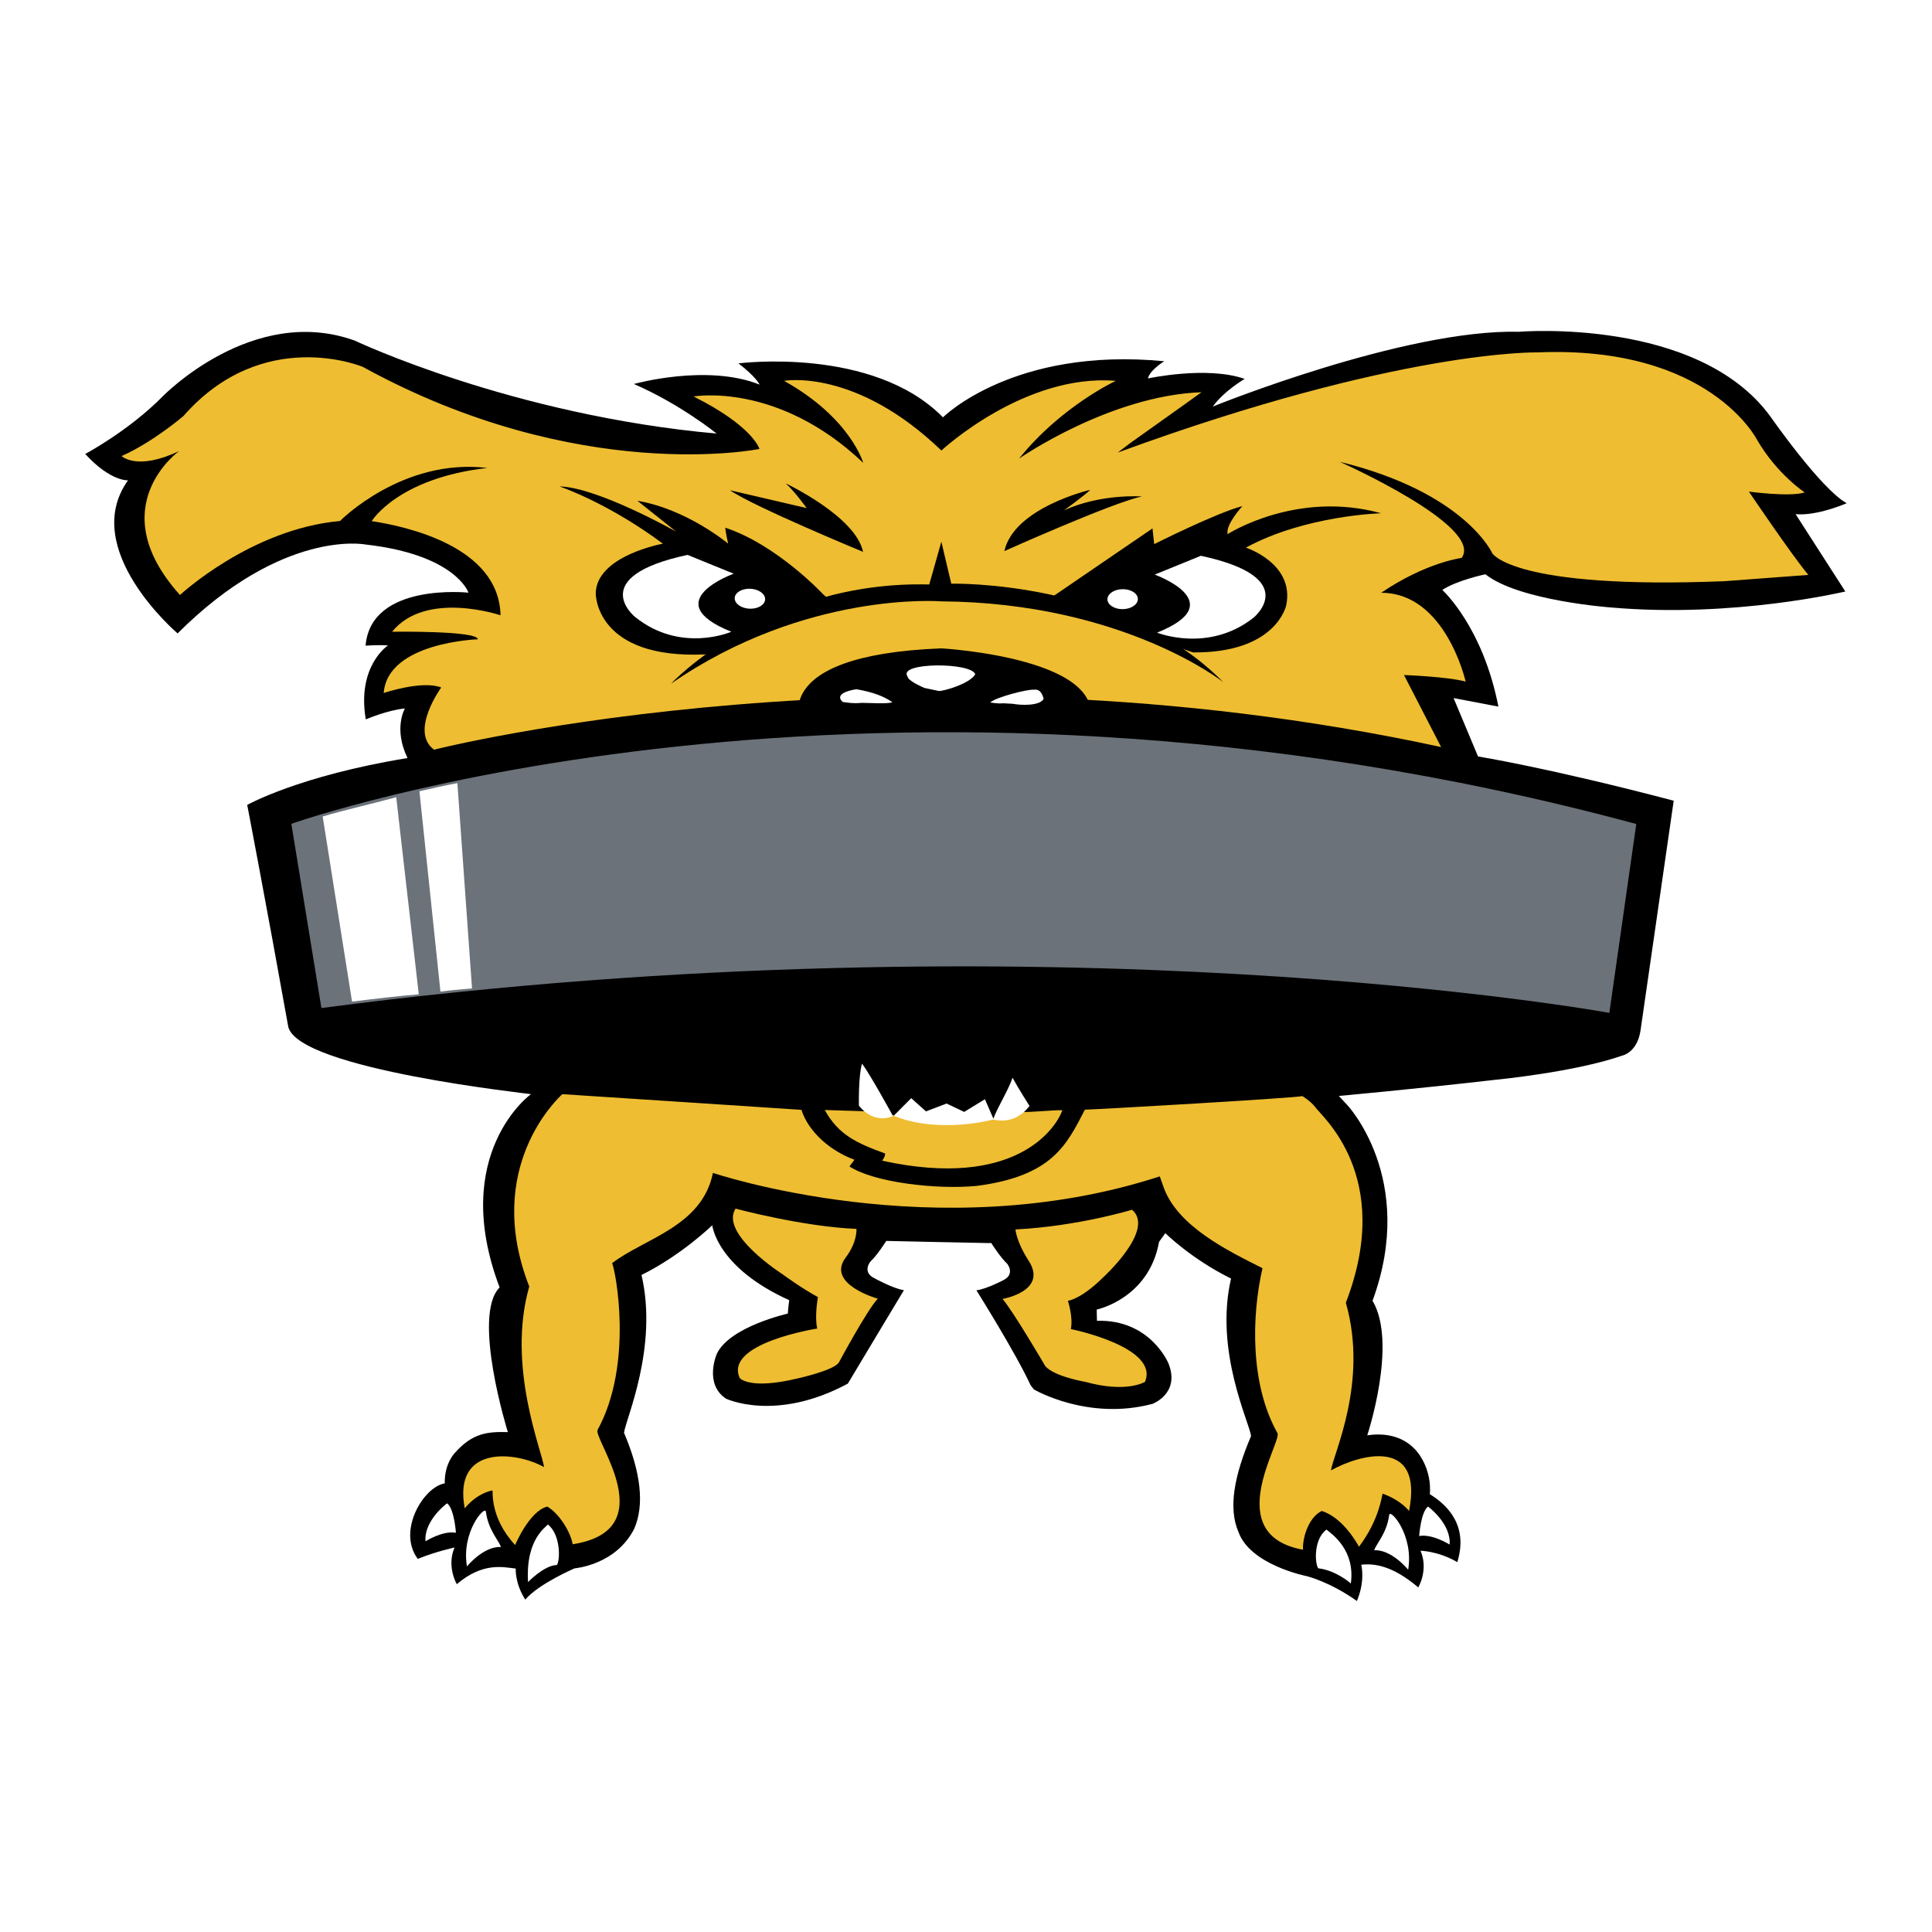 <svg xmlns="http://www.w3.org/2000/svg" width="2500" height="2500" viewBox="0 0 192.756 192.756"><g fill-rule="evenodd" clip-rule="evenodd"><path fill="#fff" d="M0 0h192.756v192.756H0V0z"/><path d="M136.41 143.206c1.16-.186 3.557-.253 5.088 1.777 0 0 1.361 1.646 1.158 4.096 1.863 1.138 3.836 3.22 2.74 6.776-1.891-1.111-3.668-1.136-3.668-1.136.818 1.909-.227 3.659-.227 3.659-2.623-2.228-4.441-2.402-5.691-2.266 0 0 .434 1.552-.43 3.619-2.742-1.938-5-2.477-5-2.477s-5.641-1.102-6.818-4.412c-1.029-2.365-.436-5.594 1.258-9.571-.164-1.349-3.68-8.47-1.998-15.709-4.008-1.983-6.555-4.53-6.555-4.53l-.627.867c-1.016 5.678-6.221 6.757-6.221 6.757l.025 1.12c5.336-.157 7.133 4.248 7.133 4.248 1.203 2.996-1.584 4.037-1.584 4.037-6.479 1.728-11.848-1.443-11.848-1.443l-.322-.417c-1.559-3.356-5.406-9.465-5.406-9.465 1.041-.143 2.648-.993 2.648-.993 1.275-.614.426-1.655.426-1.655-.709-.66-1.596-2.077-1.596-2.077l-.209.011c-2.11-.032-10.263-.216-10.263-.216s-.886 1.416-1.595 2.077c0 0-.851 1.04.425 1.654 0 0 1.891 1.04 2.932 1.183 0 0-3.705 6.155-5.596 9.323-7.197 3.878-12.156 1.501-12.156 1.501-2.229-1.483-.918-4.466-.918-4.466 1.265-2.716 7.086-4.022 7.086-4.022.04-.632.141-1.336.141-1.336-7.267-3.283-7.679-7.477-7.679-7.477s-3.053 2.979-7.06 4.961c1.683 7.239-1.583 14.395-1.745 15.743 1.692 3.978 2.051 7.206 1.021 9.571-1.84 3.641-5.951 3.955-5.951 3.955s-3.598 1.546-4.921 3.122c-1.052-1.641-.952-3.099-.952-3.099-1.25-.137-3.257-.671-5.879 1.556 0 0-1.044-1.751-.226-3.658 0 0-1.874.402-3.669 1.136-2.088-2.801.593-7.199 2.693-7.534-.042-2.015 1.017-3.049 1.017-3.049 1.754-1.983 3.254-2.118 5.277-2.066 0 0-3.624-11.631-.82-14.434-5.06-13.356 3.151-19.335 3.133-19.278.157-.029-23.126-2.457-24.218-6.713-2.219-12.395-4.098-22.15-4.098-22.15s5.171-2.915 15.994-4.675c-1.437-2.961-.26-4.947-.26-4.947-1.754.163-3.905 1.09-3.905 1.09-.905-5.353 2.217-7.38 2.217-7.38-1.09-.073-2.236.026-2.236.026.52-6.341 10.266-5.289 10.266-5.289s-1.239-3.791-10.317-4.811c0 0-8.234-1.587-18.704 8.875 0 0-9.869-8.39-4.947-15.275 0 0-1.73.15-4.272-2.629 0 0 4.324-2.288 7.729-5.742 0 0 8.973-9.255 19.173-5.563 0 0 15.667 7.437 36.096 9.273 0 0-3.626-2.944-8.255-4.947 0 0 7.259-2.047 12.541.06 0 0-.297-.719-2.107-2.118 0 0 13.417-1.731 20.402 5.384 0 0 7.043-7.054 22.08-5.596 0 0-1.439.866-1.629 1.717 0 0 5.871-1.279 9.652.044 0 0-2.059 1.195-3.186 2.762 0 0 19.09-7.752 30.562-7.464 0 0 17.832-1.497 25.082 8.463 0 0 5.053 7.257 7.607 8.641 0 0-2.943 1.296-5.1 1.092l4.961 7.716S173 61.68 160.759 60.61c0 0-9.232-.664-12.559-3.315 0 0-2.836.595-4.301 1.564 0 0 4.035 3.631 5.596 11.639l-4.471-.851 2.439 5.825s7.027 1.126 19.523 4.415l-3.311 22.923c-.33 2.222-1.824 2.506-1.824 2.506-4.729 1.655-12.623 2.411-12.623 2.411-8.227.945-15.652 1.615-15.652 1.615l.768.831c-.02-.057 7.078 7.397 2.594 19.603 2.521 4.245-.528 13.43-.528 13.43z"/><path d="M45.488 152.924s-.16-2.404-.886-2.939c0 0-2.321 1.709-2.149 3.791 0-.001 1.71-1.089 3.035-.852zM49.987 154.345c-1.749-.1-3.399 1.939-3.399 1.939-.579-3.455 1.803-6.127 1.89-5.465.237 1.81 1.224 2.782 1.509 3.526zM55.56 156.143c.327-.433.408-3.029-.909-4.054-.057.223-2.234 1.351-1.967 5.757-.001 0 1.596-1.68 2.876-1.703z" fill="#fff"/><path d="M116.148 118.599c1.457 3.794 6.342 6.188 9.812 7.927-1.09 4.731-1.26 11.603 1.508 16.481.311 1.076-5.646 10.125 2.539 11.609-.086-.937.432-3.147 1.859-3.868 2.229.683 3.721 3.571 3.721 3.571 2.09-2.775 2.283-5.215 2.361-5.295 1.852.662 2.635 1.728 2.635 1.728 1.463-7.444-4.969-5.637-7.787-4.052.189-1.565 3.762-8.771 1.479-16.724 4.887-12.684-2.521-18.678-3.049-19.517-.512-.647-1.287-1.099-1.287-1.099-1.055.21-20.295 1.32-21.699 1.351-1.826 3.533-3.262 6.614-10.764 7.604-4.056.395-10.261-.341-12.721-1.934.116-.218.308-.377.49-.672-2.348-.86-4.566-2.728-5.287-4.98-.683-.053-23.854-1.563-23.854-1.563-.474.436-7.918 7.371-3.3 19.192-2.283 7.952 1.289 16.451 1.477 18.017-2.817-1.585-9.123-2.257-7.913 4.116 0 0 1.052-1.429 2.76-1.792.078.08-.294 2.679 2.266 5.452 0 0 1.417-3.404 3.208-3.836 1.123.637 2.302 2.44 2.531 3.756 9.036-1.391 2.164-10.312 2.477-11.388 3.629-6.606 1.792-15.961 1.46-16.657 3.233-2.48 8.979-3.65 10.058-9.006 0 0 22.371 7.586 44.582.35l.438 1.229z" fill="#eebd31"/><path d="M99.17 111.573c-2.361.124-8.972-.073-8.972-.073l-2.897-.597-5.012-.159c1.365 2.5 3.226 3.319 6.029 4.345 0 0-.012.369-.314.711 13.353 2.932 17.386-3.29 17.99-5.035-.721-.038-3.459.246-4.084.165l-2.74.643z" fill="#eebd31"/><path d="M89.161 111.323l1.751-1.758 1.471 1.317 2.056-.781 1.756.835 2.07-1.267.879 2.015c.001.001-5.395 1.499-9.983-.361z" fill="#fff"/><path d="M102.711 110.339s-1.107-1.743-1.688-2.812c-.467 1.355-1.436 2.8-1.945 4.152 0 0 2.1.711 3.633-1.34zM89.096 111.354s-2.323-4.25-3.094-5.229c-.368 1.21-.31 4.181-.31 4.181s1.336 1.895 3.404 1.048z" fill="#fff"/><path d="M32.067 100.574l-3-18.381s57.839-20.574 134.185.017l-2.688 18.845s-55.24-10.112-128.497-.481z" fill="#6b7279"/><path d="M111.516 45.153c28.184-10.331 41.912-9.995 41.912-9.995 17.139-.712 21.879 8.732 21.879 8.732 2.01 3.451 4.752 5.24 4.752 5.24-1.488.473-5.572-.081-5.572-.081s4.293 6.355 5.932 8.309l-8.348.626c-21.113.852-23.184-2.781-23.184-2.781s-2.703-6.068-15.217-9.128c0 0 14.426 6.415 12.162 9.589 0 0-3.533.429-8.033 3.479 6.438-.006 8.428 8.859 8.428 8.859-1.836-.499-6.15-.653-6.15-.653l3.703 7.184c-53.698-11.627-100.475.263-100.475.263-2.477-1.82.715-6.202.715-6.202-1.895-.752-5.737.547-5.737.547.385-5.073 9.392-5.359 9.392-5.359-.052-.879-8.557-.754-8.557-.754 3.38-4.168 10.818-1.642 10.818-1.642-.141-6.871-9.41-8.869-12.85-9.394 0 0 2.582-4.284 11.535-5.305-8.491-1.02-14.699 5.293-14.699 5.293-8.901.801-15.966 7.385-15.966 7.385-7.9-8.785-.086-14.362-.086-14.362-4.22 2.007-5.737.498-5.737.498 3.127-1.385 6.164-3.99 6.164-3.99 7.948-9.065 17.879-4.917 17.879-4.917 21.627 11.875 39.591 8.199 39.591 8.199s-.612-2.257-6.569-5.235c0 0 8.368-1.513 16.925 6.619 0 0-1.276-4.491-7.896-8.179 0 0 7.091-1.323 15.696 6.95 0 0 8.274-7.706 17.397-6.95 0 0-5.482 2.553-9.643 7.754 0 0 9.029-6.288 18.199-6.619 0 0-2.221 1.607-7.09 5.058l-1.27.962z" fill="#eebd31"/><path d="M82.06 59.229s-4.537-4.864-9.695-6.579c0 0 .002.351.28 1.588 0 0-4.113-3.444-9.049-4.274l3.879 3.085s-7.814-4.42-11.653-4.52c0 0 4.783 1.599 10.317 5.714 0 0-6.66 1.198-6.702 4.975 0 0-.06 6.595 10.978 6.069l11.049-4.168 1.39-1.167-.794-.723z"/><path d="M73.2 57.238s-7.75 2.781-.235 5.791c0 0-5.036 2.209-9.616-1.485 0 0-4.951-3.992 5.246-6.183l4.605 1.877z" fill="#fff"/><path d="M119.021 65.091s-10.889-3.741-13.973-5.583l9.936-6.787.17 1.567s6.277-3.153 8.801-3.792c0 0-1.695 1.829-1.477 2.794 0 0 6.859-4.417 15.316-2.082 0 0-7.525.193-13.494 3.428 0 0 4.891 1.582 4.027 5.751.001.003-.966 4.78-9.306 4.704z"/><path d="M66.95 68.21s9.658-10.321 25.762-9.896l1.207-4.266.991 4.186s17.043-.424 27.125 9.816c0 0-9.99-7.921-28.136-8.054 0 0-13.488-1.085-26.949 8.214z"/><path d="M74.823 60.731c.836.022 1.514-.406 1.515-.956 0-.55-.679-1.014-1.519-1.036-.84-.022-1.519.406-1.516.956.002.551.683 1.014 1.52 1.036zM111.928 60.775c.834.022 1.549-.406 1.594-.956.047-.55-.596-1.014-1.434-1.036-.84-.022-1.555.406-1.596.956-.043.55.6 1.014 1.436 1.036z" fill="#fff"/><path d="M106.166 50.915s2.131-1.55 2.607-2.044c0 0-7.604 1.769-8.568 6.112 0 0 10.857-4.866 13.723-5.45 0-.001-4.069-.307-7.762 1.382zM86.105 55.057s-10.838-4.474-13.275-6.144l7.651 1.779s-1.137-1.593-2.079-2.459c.001 0 6.976 3.289 7.703 6.824zM108.477 72.797s-19.655-1.015-28.495-.286c0 0-3.882-7.125 13.938-7.824-.001 0 17.662.994 14.557 8.11z"/><path d="M97.299 67.281c-.602.977-3.2 1.681-3.623 1.66l-1.464-.309c-.37-.182-1.591-.689-1.668-1.142-1.02-1.436 6.426-1.427 6.755-.209zM104.123 69.74c-.42.703-2.266.634-3.074.478l-.9-.049c-.467.017-.578.029-1.357-.079.547-.533 3.773-1.344 4.334-1.275.522-.098.853.264.997.925zM89.026 70.056c-.335.188-2.193.077-3.041.068-.905.081-1.315-.011-1.906-.089-.778-.7.336-1.122 1.362-1.27 1.771.299 2.842.774 3.585 1.291z" fill="#fff"/><path d="M84.383 125.454c-2.022 2.668 3.193 4.116 3.193 4.116-1.084 1.154-3.873 6.349-3.873 6.349-.463.809-4.155 1.614-4.155 1.614-4.797 1.155-5.746-.047-5.746-.047-1.579-3.485 7.734-4.938 7.734-4.938-.285-1.22.07-3.138.07-3.138-1.599-.853-3.517-2.267-3.517-2.267s-6.32-4.032-4.703-6.558c0 0 6.681 1.8 12.064 2.021.002.001.099 1.308-1.067 2.848zM102.629 125.785c1.957 3.028-2.607 3.813-2.607 3.813 1.021 1.155 4.268 6.698 4.268 6.698.879 1.046 3.973 1.568 3.973 1.568 4.166 1.155 5.977 0 5.977 0 1.447-3.485-7.4-5.263-7.4-5.263.24-1.221-.295-2.812-.295-2.812 1.586-.35 3.432-2.267 3.432-2.267s5.34-4.807 2.967-6.826c0 0-5.383 1.649-11.633 1.966-.002.001.085 1.214 1.318 3.123z" fill="#eebd31"/><path d="M32.194 81.464c2.158-.649 4.496-1.152 7.338-1.926l2.249 19.667c-2.027.166-4.221.42-6.658.727l-2.929-18.468zM41.845 78.943c1.255-.282 2.61-.597 3.788-.81l1.461 20.48c-1.039.108-1.818.142-3.152.318l-2.097-19.988zM141.592 153.249s.16-2.406.885-2.939c0 0 2.322 1.708 2.15 3.791 0 0-1.711-1.089-3.035-.852zM137.092 154.668c1.75-.099 3.4 1.942 3.4 1.942.578-3.457-1.803-6.129-1.891-5.466-.236 1.809-1.222 2.781-1.509 3.524zM131.52 156.468c-.326-.433-.502-2.841.814-3.864.578.459 2.896 2.06 2.439 5.378 0-.001-1.453-1.302-3.253-1.514zM115.205 57.329s7.752 2.78.236 5.79c0 0 5.109 2.065 9.617-1.485 0 0 4.949-3.992-5.246-6.183l-4.607 1.878z" fill="#fff"/></g></svg>